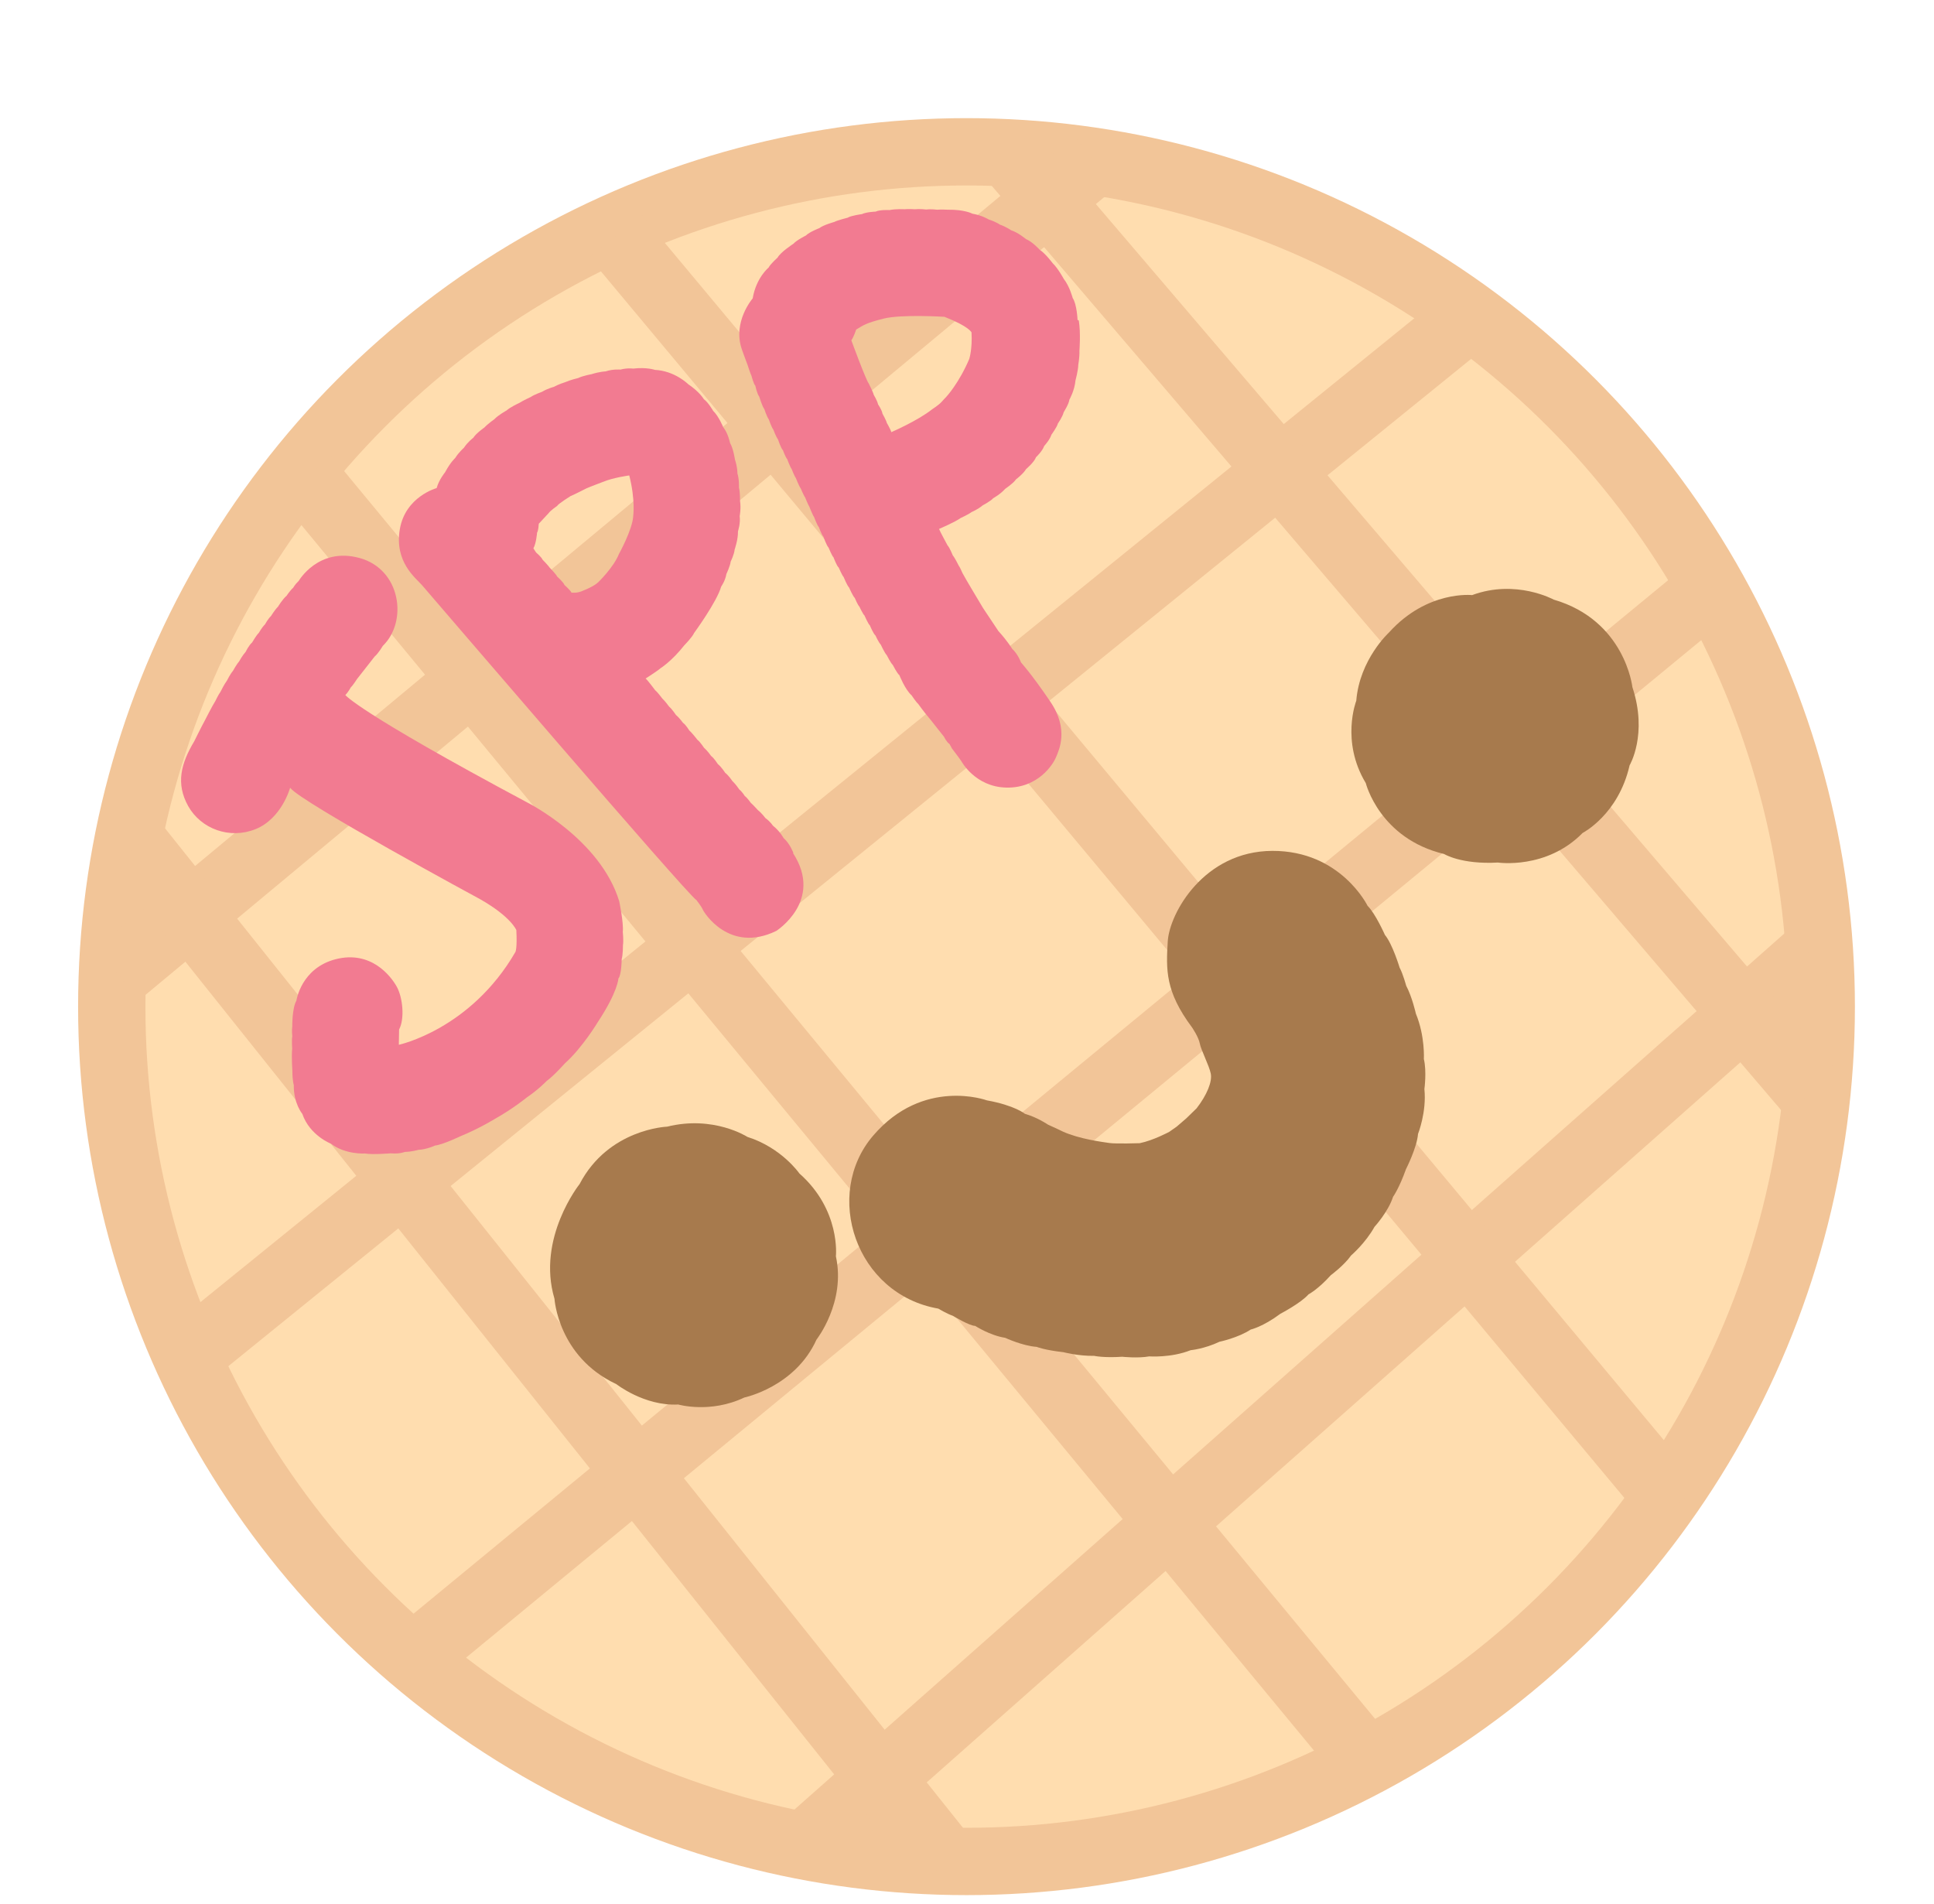 <?xml version="1.0" encoding="UTF-8"?>
<svg xmlns="http://www.w3.org/2000/svg" viewBox="0 0 215.45 212.13">
  <defs>
    <style>
      .cls-1 {
        fill: #f27b91;
      }

      .cls-2 {
        fill: none;
      }

      .cls-2, .cls-3 {
        stroke: #f2c598;
        stroke-miterlimit: 10;
        stroke-width: 7.5px;
      }

      .cls-3 {
        fill: #ffddaf;
      }

      .cls-4 {
        fill: #a77a4d;
      }
    </style>
  </defs>
  <g id="Layer_2" data-name="Layer 2">
    <circle class="cls-3" cx="107.67" cy="112.13" r="95.22"/>
    <g>
      <line class="cls-2" x1="21.01" y1="150.94" x2="163.86" y2="35.17"/>
      <line class="cls-2" x1="44.72" y1="185.72" x2="190.72" y2="65.46"/>
      <line class="cls-2" x1="88.71" y1="206.39" x2="201.66" y2="106.44"/>
      <line class="cls-2" x1="13.11" y1="108.52" x2="121.95" y2="17.96"/>
      <line class="cls-2" x1="15.17" y1="94.25" x2="105.48" y2="207.36"/>
      <line class="cls-2" x1="34.08" y1="53.21" x2="153.02" y2="197.15"/>
      <line class="cls-2" x1="68.55" y1="26.3" x2="186.63" y2="167.8"/>
      <line class="cls-2" x1="112.28" y1="17.03" x2="201.74" y2="121.77"/>
    </g>
  </g>
  <g id="Layer_3" data-name="Layer 3">
    <path class="cls-4" d="M68.62,154.15s3.15,2.5,6.94,2.3c0,0,3.56,1.03,7.36-.78,0,0,5.65-1.17,8.04-6.45,0,0,3.28-4.16,2.16-9.28,0,0,.56-5.14-4.07-9.23,0,0-1.97-2.86-5.79-4.07,0,0-3.75-2.43-8.94-1.14,0,0-6.53,.23-9.75,6.39,0,0-4.81,6.02-2.8,12.78,0,0,.39,6.43,6.83,9.48Z"/>
    <path class="cls-4" d="M164.01,66.29s-5-.57-9.27,4.16c0,0-3.28,2.99-3.65,7.61,0,0-1.76,4.5,1.06,9.17,0,0,1.53,6.18,8.73,7.9,0,0,1.89,1.18,5.99,.95,0,0,5.41,.81,9.44-3.3,0,0,3.98-2.03,5.23-7.53,0,0,2.05-3.44,.31-8.71,0,0-.81-7.43-8.77-9.75,0,0-4.19-2.3-9.06-.51Z"/>
    <path class="cls-4" d="M104.53,145.77s.93,.56,1.62,.8c0,0,1.85,1.12,2.48,1.12,0,0,1.67,1.08,3.35,1.33,0,0,1.92,.9,3.51,1.01,0,0,.87,.36,2.97,.59,0,0,1.65,.44,3.43,.41,0,0,1.05,.24,3.13,.1,0,0,1.73,.19,3-.04,0,0,2.43,.18,4.62-.69,0,0,1.53-.14,3.21-.94,0,0,2.07-.43,3.48-1.36,0,0,1.34-.29,3.31-1.76,0,0,2.27-1.18,3.13-2.16,0,0,1.05-.54,2.48-2.13,0,0,1.47-1.08,2.27-2.21,0,0,1.59-1.36,2.6-3.18,0,0,1.53-1.67,2.07-3.35,0,0,.66-.9,1.44-3.08,0,0,1.22-2.39,1.34-3.92,0,0,.97-2.43,.71-5,0,0,.27-1.97-.06-3.34,0,0,.15-2.53-.89-5.06,0,0-.41-1.85-1.08-3.11,0,0-.35-1.31-.73-2.01,0,0-.79-2.63-1.64-3.65,0,0-1.04-2.36-1.93-3.24,0,0-2.99-6.14-10.6-6.12-7.61,.02-11.47,6.93-11.66,10.08-.19,3.15-.29,5.58,2.7,9.58,0,0,.73,1.06,.87,1.8s1.04,2.45,1.22,3.34c.19,.89-.43,2.4-1.58,3.88l-1.14,1.11-1.08,.93-.83,.58s-1.76,.95-3.28,1.26c0,0-2.63,.09-3.38-.02s-3.34-.44-5.18-1.27c0,0-1.02-.5-1.67-.78,0,0-1.14-.79-2.56-1.2,0,0-1.13-.94-4.24-1.5,0,0-7.07-2.6-12.67,3.93-5.6,6.53-1.97,17.67,7.27,19.27Z"/>
  </g>
  <g id="Layer_4" data-name="Layer 4">
    <path class="cls-1" d="M32.32,87.75s-.93,3.42-3.83,4.6-6.1-.02-7.52-2.55-.79-4.79,.67-7.23c0,0,.76-1.55,1.13-2.22,0,0,.93-1.83,1.22-2.26,0,0,.35-.74,.58-1.04,0,0,.4-.82,.72-1.25,0,0,.35-.71,.66-1.07,0,0,.41-.74,.69-1.06,0,0,.35-.64,.74-1.08,0,0,.3-.66,.71-1.03,0,0,.46-.8,.74-1.06,0,0,.34-.61,.69-.95,0,0,.35-.64,.67-.93,0,0,.45-.73,.78-1.04,0,0,.49-.82,.95-1.21,0,0,.38-.58,.74-.9,0,0,.23-.41,.61-.75,0,0,2.2-3.83,6.8-2.56s5.38,7.08,2.57,9.79c0,0-.46,.8-.91,1.19l-1.96,2.5s-.48,.75-.68,.91c0,0-.3,.56-.62,.87,0,0,1.31,1.84,20.25,11.96,0,0,8.16,4.09,10.26,11.01,0,0,.51,2.41,.4,3.42,0,0,.1,.97,.02,1.45,0,0,0,1.1-.14,1.56,0,0-.02,1.78-.37,2.18,0,0-.06,1.47-2.28,4.83,0,0-1.72,2.87-3.68,4.62,0,0-1.25,1.4-2.03,1.96,0,0-.88,.93-2.22,1.84,0,0-1.52,1.25-3.56,2.39,0,0-1.71,1.06-3.81,1.92,0,0-1.98,.95-2.83,1.04,0,0-.98,.45-1.86,.48,0,0-.79,.23-1.51,.23,0,0-.55,.25-1.57,.16,0,0-2.05,.17-2.87,.02,0,0-2.17,.15-3.8-1.09,0,0-2.36-.91-3.19-3.32,0,0-.99-1.18-.95-3.22,0,0-.15-.39-.16-1.57,0,0-.11-1.62-.02-2.48,0,0-.07-.95,.01-1.36,0,0-.07-.69,0-1.12,0,0-.03-2.01,.46-2.87,0,0,.52-3.64,4.41-4.62s6.1,1.86,6.77,3.07,.9,3.55,.26,4.77l-.03,1.7s7.99-1.7,12.99-10.34c0,0,.21-.39,.1-2.44,0,0-.6-1.49-4.04-3.44,0,0-19.86-10.74-21.13-12.38Z"/>
    <path class="cls-1" d="M88.38,95s-.38-1.03-1.09-1.65c0,0-.42-.78-1.2-1.39,0,0-.25-.42-.84-.85,0,0-.36-.51-.84-.89,0,0-.49-.55-.77-.79,0,0-.36-.53-.66-.75,0,0-.28-.46-.63-.75,0,0-.36-.55-.78-.95,0,0-.39-.6-.79-.9,0,0-.38-.62-.81-.97,0,0-.46-.71-.75-.9,0,0-.39-.57-.78-.9,0,0-.43-.66-.75-.91,0,0-.63-.81-.89-1.02,0,0-.43-.69-.71-.86,0,0-.41-.57-.78-.87,0,0-.47-.7-.77-.94,0,0-.49-.67-.75-.89,0,0-.53-.72-.8-.93,0,0-.87-1.17-1.07-1.31,0,0,1.31-.83,1.67-1.15,0,0,1.25-.78,2.64-2.55,0,0,.89-.9,1.1-1.38,0,0,2.53-3.46,3.01-5.16,0,0,.46-.64,.58-1.4,0,0,.42-.88,.48-1.39,0,0,.4-.81,.44-1.34,0,0,.4-1.13,.37-2.03,0,0,.3-.88,.19-1.7,0,0,.17-.83,.04-1.68,0,0,.02-.94-.12-1.49,0,0,.04-.94-.17-1.57,0,0,.02-.64-.28-1.57,0,0-.18-1.23-.54-1.82,0,0-.21-1.08-.77-1.78,0,0-.49-1.2-1.11-1.8,0,0-.56-.97-1.04-1.3,0,0-.45-.8-1.74-1.67,0,0-1.48-1.49-3.72-1.6,0,0-.91-.32-2.42-.14,0,0-.62-.1-1.42,.11,0,0-.79-.08-1.65,.2,0,0-.64,.02-1.56,.31,0,0-.99,.18-1.49,.43,0,0-.8,.18-1.47,.47,0,0-.72,.22-1.26,.52,0,0-.68,.17-1.31,.55,0,0-.86,.3-1.24,.57,0,0-.87,.4-1.31,.68,0,0-.97,.44-1.4,.83,0,0-.91,.5-1.33,.95,0,0-.81,.58-1.14,.95,0,0-.88,.6-1.23,1.14,0,0-.6,.44-1.05,1.12,0,0-.55,.47-.97,1.14,0,0-.49,.41-1.12,1.58,0,0-.68,.82-.94,1.76,0,0-3.48,.94-4.1,4.58-.62,3.65,1.76,5.42,2.47,6.23,.71,.81,29.6,34.54,30.58,35.09,0,0,.57,.73,.69,1.03,.11,.31,2.96,4.94,8.19,2.4,0,0,5.31-3.36,1.88-8.66Zm-17.84-37.47c-.12,1.54-1.59,4.18-1.59,4.18-.59,1.49-2.3,3.14-2.3,3.14-.49,.48-1.64,.92-1.64,.92-.7,.35-1.35,.24-1.35,.24-.12-.27-.78-.85-.78-.85-.1-.3-.81-.93-.81-.93-.08-.22-.82-.98-.82-.98-.17-.26-.81-.91-.81-.91-.12-.29-.72-.8-.72-.8l-.3-.46c.32-.55,.41-1.75,.41-1.75,.15-.19,.19-.99,.19-.99l1.08-1.16c.22-.32,.96-.82,.96-.82,.11-.23,1.5-1.1,1.5-1.1,.2-.06,1.77-.86,1.77-.86,.25-.12,1.81-.71,1.81-.71,1.15-.49,2.96-.73,2.96-.73,.7,2.74,.44,4.53,.44,4.53Z"/>
    <path class="cls-1" d="M120.04,35.63s-.07-1.74-.54-2.43c0,0-.33-1.29-1-2.14,0,0-.63-1.17-1.24-1.75,0,0-.77-1.05-1.44-1.49,0,0-.79-.89-1.53-1.19,0,0-.86-.73-1.65-.98,0,0-.55-.39-1.25-.63,0,0-.38-.29-1.24-.57,0,0-.73-.46-1.83-.65,0,0-.85-.47-2.74-.44,0,0-.8-.04-1.16,0,0,0-.74-.09-1.22-.02,0,0-.76-.09-1.3-.03,0,0-.69-.05-1.17,0,0,0-.88-.06-1.64,.09,0,0-1.05-.06-1.54,.17,0,0-1.05,.04-1.53,.28,0,0-1.22,.16-1.59,.4,0,0-1.16,.29-1.48,.47,0,0-1.23,.34-1.67,.69,0,0-1.09,.41-1.51,.83,0,0-1.03,.51-1.38,.91,0,0-1.44,.93-1.77,1.55,0,0-.83,.74-.99,1.1,0,0-1.39,1.12-1.78,3.44,0,0-2.28,2.62-1.2,5.69,0,0,.55,1.55,.62,1.69,0,0,.37,1.14,.45,1.25,0,0,.23,.91,.43,1.1,0,0,.17,.87,.43,1.21,0,0,.34,1.12,.57,1.39,0,0,.22,.73,.51,1.18,0,0,.26,.79,.5,1.12,0,0,.24,.69,.52,1.1,0,0,.32,.98,.54,1.18,0,0,.3,.83,.47,.98,0,0,.33,.9,.5,1.11,0,0,.31,.81,.47,1.01,0,0,.35,.91,.54,1.15,0,0,.33,.8,.49,1,0,0,.36,.89,.48,1.06,0,0,.39,.99,.51,1.11,0,0,.37,.99,.54,1.14,0,0,.32,.89,.51,1.07,0,0,.36,1.02,.57,1.21,0,0,.43,1.03,.55,1.08,0,0,.38,1.02,.58,1.14,0,0,.4,.93,.55,1.06,0,0,.4,.98,.6,1.16,0,0,.45,1.02,.64,1.17,0,0,.37,.86,.51,.96,0,0,.43,.91,.57,.99,0,0,.42,.97,.61,1.12,0,0,.37,.91,.62,1.12,0,0,.32,.72,.59,1.02,0,0,.45,.96,.66,1.16,0,0,.49,.96,.66,1.07,0,0,.54,1.04,.75,1.16,0,0,.64,1.62,1.36,2.25,0,0,.51,.77,.74,.96,0,0,.56,.8,1.38,1.77l1.51,1.91s.25,.55,.6,.79c0,0,.21,.4,.28,.51,.08,.1,.74,.96,1.03,1.39,0,0,1.53,2.88,5.03,2.95,3.5,.07,5.18-2.56,5.51-3.36,.34-.81,1.48-3.12-.62-6.21-2.1-3.1-3.27-4.37-3.27-4.37,0,0-.31-.9-.99-1.53,0,0-.51-.85-1.53-1.97l-1.7-2.55s-2.08-3.46-2.29-3.89c-.2-.43-.27-.62-.44-.87,0,0-.44-.89-.64-1.1,0,0-.36-.89-.59-1.13,0,0-.83-1.52-.95-1.83,0,0,1.84-.79,2.41-1.22,0,0,.87-.39,1.21-.66,0,0,.69-.28,1.26-.76,0,0,.9-.47,1.15-.78,0,0,.84-.47,1.34-1.05,0,0,.93-.63,1.2-1.05,0,0,.82-.62,1.13-1.15,0,0,.92-.78,1.1-1.32,0,0,.71-.66,.92-1.26,0,0,.63-.68,.8-1.25,0,0,.64-.87,.72-1.25,0,0,.52-.73,.65-1.26,0,0,.59-.94,.63-1.39,0,0,.58-1,.68-2.14,0,0,.31-1.16,.31-1.73,0,0,.16-.88,.13-1.58,0,0,.16-1.97-.07-3.37Zm-12.04,4.3c-1.17,2.77-2.58,4.27-2.58,4.27-.19,.19-.52,.56-.52,.56-.29,.34-1.07,.84-1.07,.84-1.58,1.26-4.54,2.54-4.54,2.54-.03-.22-.5-1.04-.5-1.04-.06-.27-.48-1.02-.48-1.02-.07-.43-.49-1.03-.49-1.03-.09-.42-.49-1.08-.49-1.08-.04-.25-.55-1.25-.55-1.25-.32-.4-1.94-4.81-1.94-4.81,.26-.35,.54-1.2,.54-1.2,.85-.51,1.08-.72,3.06-1.22s6.77-.2,6.77-.2c2.77,1.08,3.02,1.74,3.02,1.74,.1,1.85-.24,2.9-.24,2.9Z"/>
  </g>
</svg>
